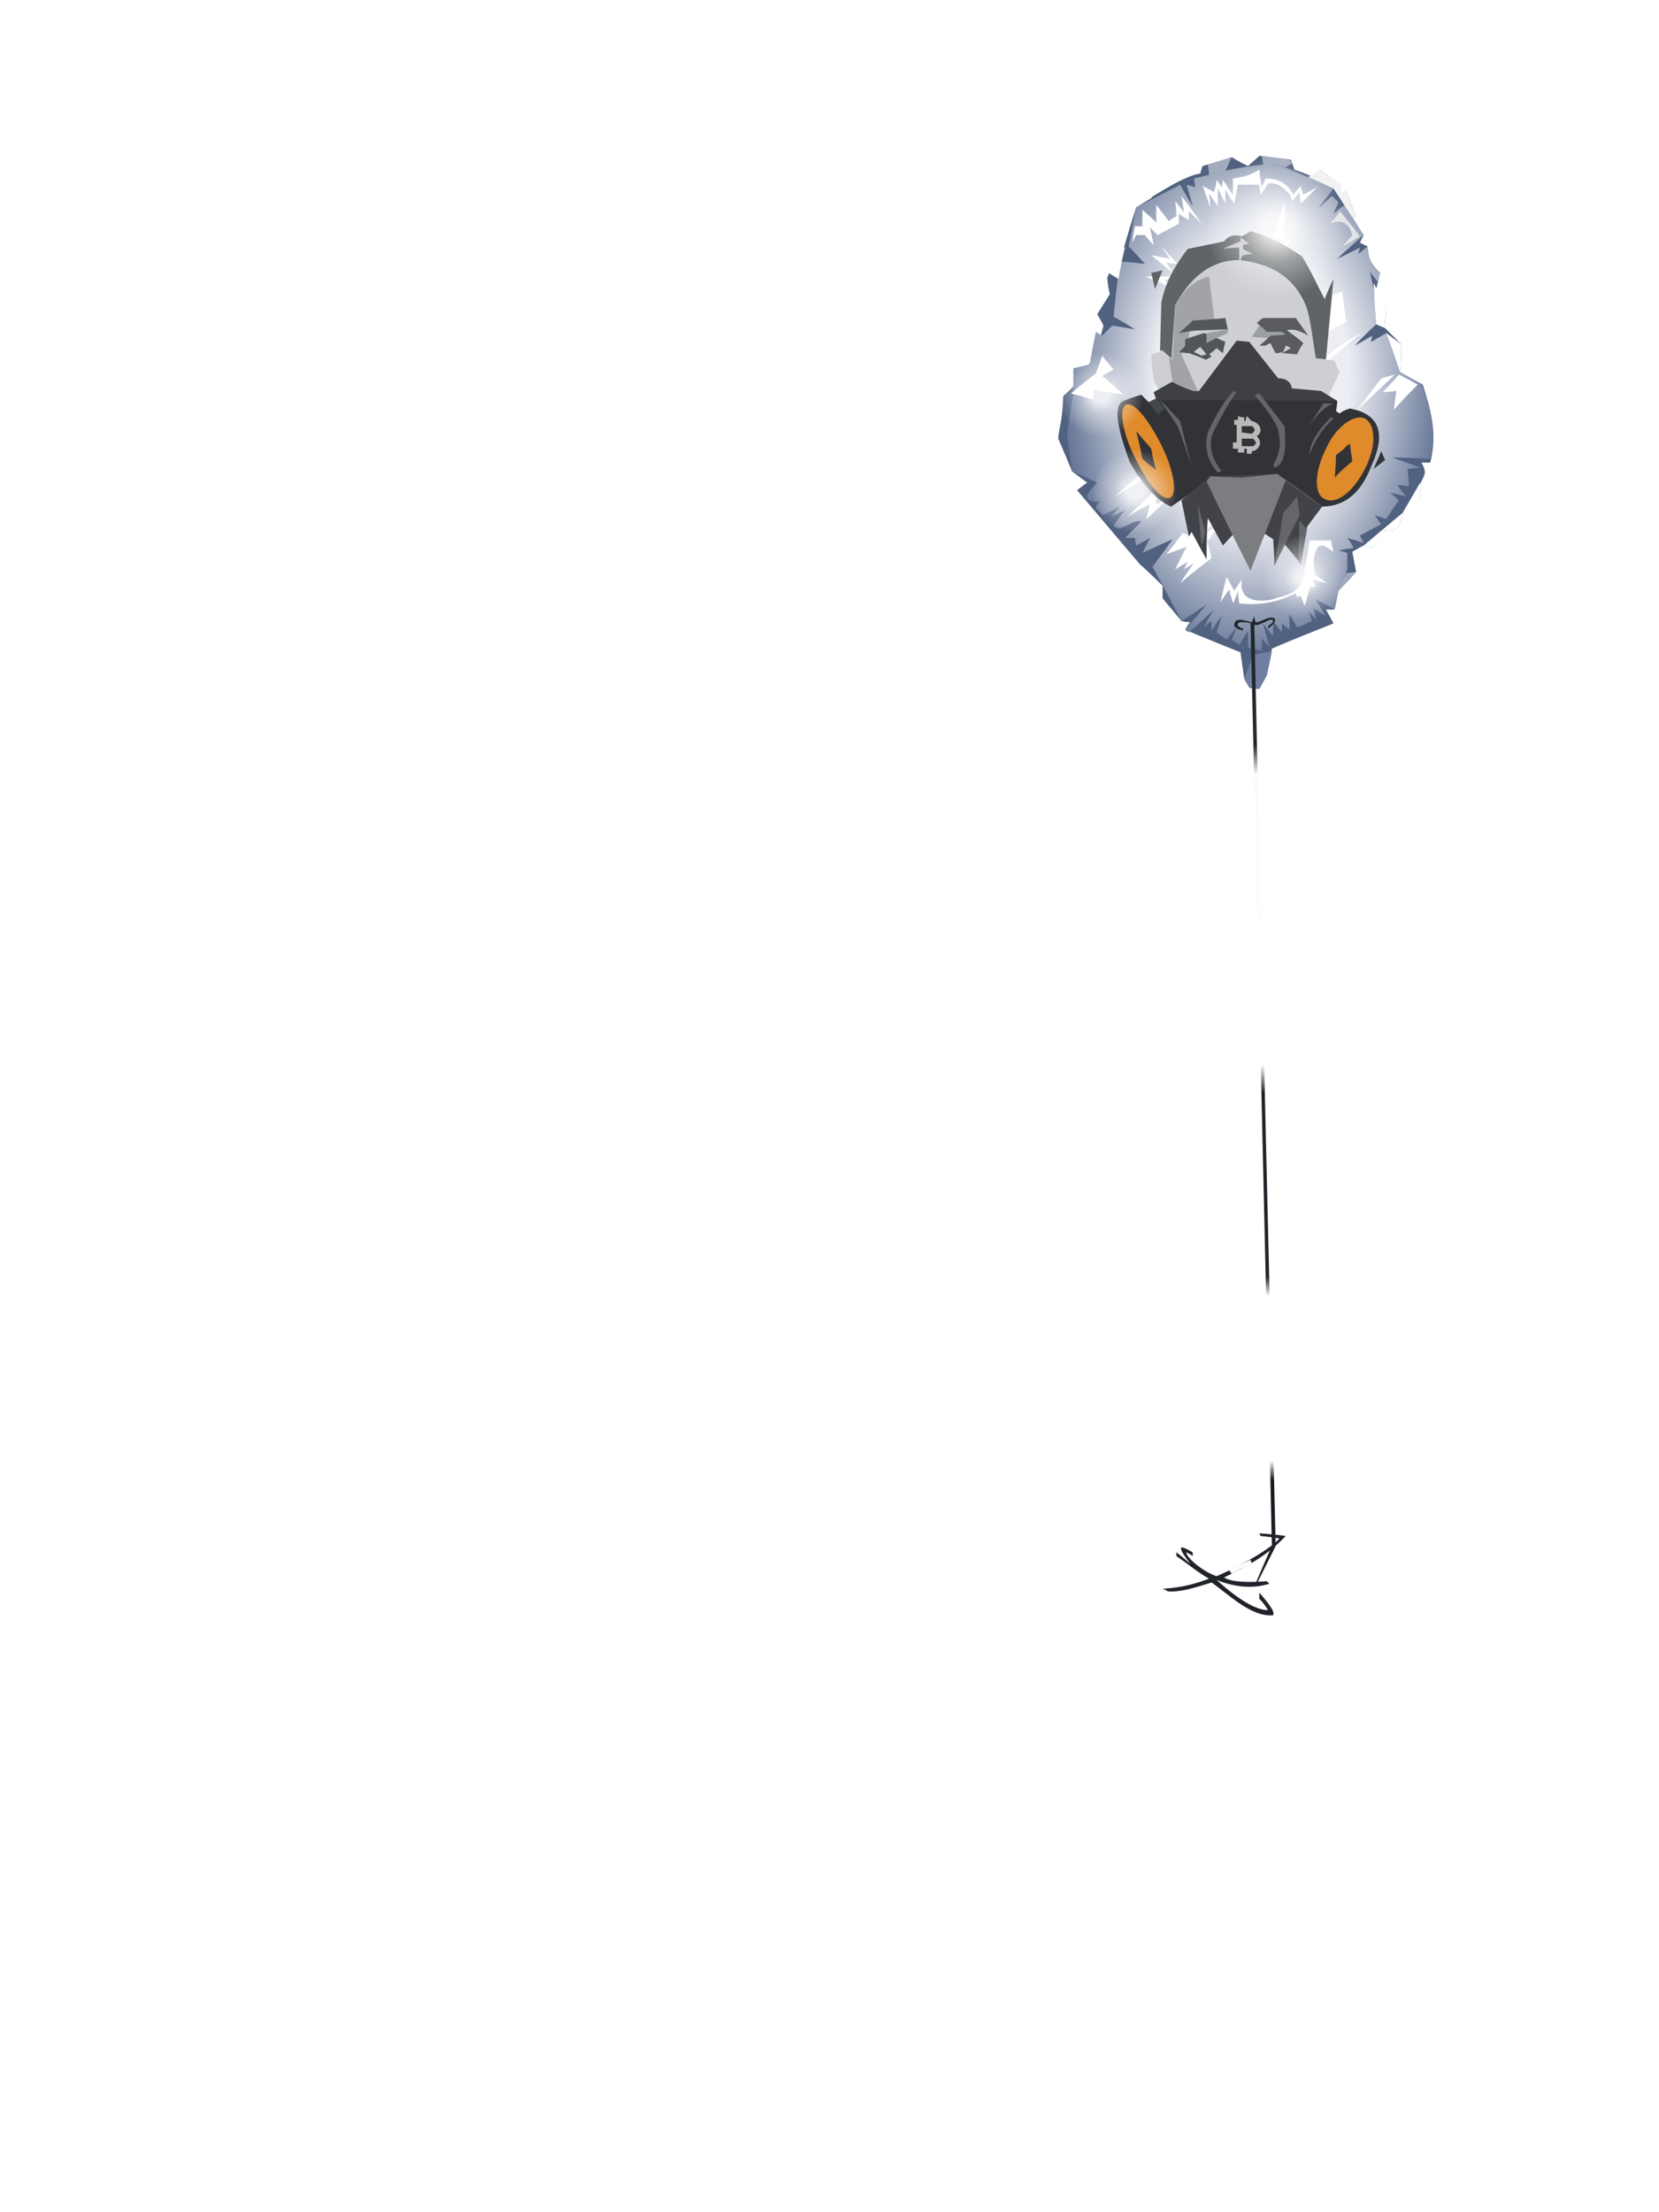<?xml version="1.0" encoding="UTF-8"?><svg width="1320px" height="1760px" viewBox="0 0 1320 1760" version="1.1" xmlns="http://www.w3.org/2000/svg" xmlns:xlink="http://www.w3.org/1999/xlink"><defs><filter width="222%" height="186%" x="-61%" y="-43%" id="id-108656" filterUnits="objectBoundingBox"><feOffset result="id-108657" in="SourceAlpha" dx="0" dy="35"></feOffset><feGaussianBlur result="id-108658" in="SourceAlpha" stdDeviation="30"></feGaussianBlur><feColorMatrix result="id-108660" in="SourceAlpha" type="matrix" values="0 0 0 0 0 0 0 0 0 0 0 0 0 0 0 0 0 0 0.430 0"></feColorMatrix><feMerge><feMergeNode in="SourceAlpha"></feMergeNode><feMergeNode in="SourceGraphic"></feMergeNode></feMerge></filter><radialGradient cx="50%" cy="45%" r="76%" id="id-108663" fx="50%" fy="45%" gradientTransform=" translate(0.500,0.452) scale(1,0.752) rotate(90) scale(1,0.675) translate(-0.500,-0.452)"><stop stop-color="#EBEDF2" offset="0%"></stop><stop stop-color="#ECEEF3" offset="51%"></stop><stop stop-color="#647495" offset="100%"></stop></radialGradient><radialGradient cx="50%" cy="50%" r="52%" id="id-108664" fx="50%" fy="50%" gradientTransform=" translate(0.500,0.500) scale(1,0.956) rotate(90) translate(-0.500,-0.500)"><stop stop-color="#FFFFFF" offset="0%"></stop><stop stop-color="#FFFFFF" offset="18%"></stop><stop stop-color="#FFFFFF" offset="48%" stop-opacity="0.496"></stop><stop stop-color="#FFFFFF" offset="100%" stop-opacity="0"></stop></radialGradient><radialGradient cx="50%" cy="50%" r="52%" id="id-108664" fx="50%" fy="50%" gradientTransform=" translate(0.500,0.500) scale(1,0.956) rotate(90) translate(-0.500,-0.500)"><stop stop-color="#FFFFFF" offset="0%"></stop><stop stop-color="#FFFFFF" offset="18%"></stop><stop stop-color="#FFFFFF" offset="48%" stop-opacity="0.496"></stop><stop stop-color="#FFFFFF" offset="100%" stop-opacity="0"></stop></radialGradient><radialGradient cx="50%" cy="50%" r="52%" id="id-108664" fx="50%" fy="50%" gradientTransform=" translate(0.500,0.500) scale(1,0.956) rotate(90) translate(-0.500,-0.500)"><stop stop-color="#FFFFFF" offset="0%"></stop><stop stop-color="#FFFFFF" offset="18%"></stop><stop stop-color="#FFFFFF" offset="48%" stop-opacity="0.496"></stop><stop stop-color="#FFFFFF" offset="100%" stop-opacity="0"></stop></radialGradient><radialGradient cx="50%" cy="50%" r="52%" id="id-108667" fx="50%" fy="50%" gradientTransform=" translate(0.500,0.500) scale(1,0.956) rotate(90) translate(-0.500,-0.500)"><stop stop-color="#FFFFFF" offset="0%"></stop><stop stop-color="#FFFFFF" offset="18%"></stop><stop stop-color="#FFFFFF" offset="48%" stop-opacity="0.496"></stop><stop stop-color="#FFFFFF" offset="100%" stop-opacity="0"></stop></radialGradient><linearGradient x1="50%" y1="0%" x2="50%" y2="100%" id="id-108668"><stop stop-color="#21242A" offset="0%"></stop><stop stop-color="#282A30" offset="13%"></stop><stop stop-color="#FCFCFC" offset="16%"></stop><stop stop-color="#FFFFFF" offset="46%"></stop><stop stop-color="#21242A" offset="49%"></stop><stop stop-color="#20232A" offset="68%"></stop><stop stop-color="#FFFFFF" offset="70%"></stop><stop stop-color="#FFFFFF" offset="87%"></stop><stop stop-color="#151921" offset="89%"></stop><stop stop-color="#1F2229" offset="100%"></stop></linearGradient></defs><g transform=" translate(841,88)" id="id-108669"><g transform=" translate(1,0)" filter="url(#id-108656)"><g transform=" translate(0,1)" id="id-108671"><g id="id-108672"><path d=" M 160,424 C 154,424 152,423 152,423 C 149,418 148,416 148,416 C 146,402 145,395 145,395 C 115,383 101,377 101,377 C 103,373 105,371 105,371 C 101,371 98,370 98,370 C 88,358 83,352 83,352 C 83,345 83,342 83,342 C 71,330 65,325 65,325 C 32,286 15,266 15,266 C 20,262 23,260 23,260 C 15,254 11,251 11,251 C 4,234 0,225 0,225 C 1,213 3,214 4,191 C 17,180 29,164 36,135 C 33,129 31,126 31,126 C 38,115 41,110 41,110 C 39,101 39,97 39,97 C 46,79 50,70 50,70 C 57,51 61,41 61,41 C 79,30 100,16 113,14 C 114,10 115,8 115,8 C 130,4 138,1 138,1 C 146,6 151,8 151,8 C 157,3 160,0 160,0 C 176,2 185,3 185,3 C 187,8 188,11 188,11 C 197,14 201,16 201,16 C 206,13 208,11 208,11 C 220,19 225,23 225,23 C 224,27 224,30 224,30 C 227,29 229,28 229,28 C 234,41 237,48 237,48 C 234,49 233,50 233,50 C 239,58 243,63 243,63 C 241,67 240,69 240,69 C 244,71 246,72 246,72 C 247,78 246,84 256,93 C 254,102 253,106 253,106 C 258,117 261,122 261,122 C 260,132 260,137 260,137 C 269,146 273,150 273,150 C 273,165 272,172 272,172 C 284,179 290,182 290,182 C 296,201 302,220 296,244 C 291,244 289,244 289,244 C 294,253 291,254 288,261 C 288,269 288,273 288,273 C 278,280 274,284 274,284 C 273,294 269,300 260,298 C 253,307 250,312 250,312 C 245,310 243,310 243,310 C 237,313 234,315 234,315 C 236,326 237,331 237,331 C 227,342 222,347 222,347 C 220,356 219,361 219,361 C 215,361 213,361 213,361 C 217,368 219,372 219,372 C 186,385 170,392 170,392 L 166,413 C 162,421 160,424 160,424 Z" fill="#516180" id="id-108673"></path><path d=" M 163,372 C 166,384 168,391 168,391 C 164,386 162,384 162,384 C 162,391 162,394 162,394 C 155,392 151,391 151,391 C 151,382 151,378 151,378 C 146,386 144,389 144,389 C 140,386 138,385 138,385 C 141,378 142,375 142,375 C 137,381 134,385 134,385 C 128,381 126,379 126,379 C 129,370 130,366 130,366 C 124,374 122,378 122,378 C 122,372 122,370 122,370 C 118,373 116,375 116,375 C 121,365 124,361 124,361 C 111,373 104,379 104,379 C 102,378 101,377 101,377 C 112,364 118,357 118,357 C 105,366 98,370 98,370 C 83,341 75,327 75,327 C 86,312 91,305 91,305 C 75,312 67,316 67,316 C 71,308 73,304 73,304 C 66,308 62,310 62,310 C 61,306 61,304 61,304 C 56,304 53,304 53,304 C 62,295 66,291 66,291 C 59,288 50,301 44,294 C 50,286 53,282 53,282 C 46,285 42,287 42,287 C 47,282 49,279 49,279 C 40,284 35,286 35,286 C 34,282 25,281 34,275 C 17,276 23,268 31,260 C 18,254 11,251 11,251 C 8,231 7,221 7,221 C 10,200 12,189 12,189 C 12,175 12,169 12,169 C 20,167 25,166 25,166 C 28,149 30,140 30,140 C 33,142 35,143 35,143 C 40,138 43,135 43,135 C 55,137 61,138 61,138 C 50,131 44,128 44,128 C 47,99 49,84 49,84 C 62,85 69,86 69,86 C 60,76 56,72 56,72 C 60,51 62,41 62,41 C 85,29 97,23 97,23 C 103,34 107,40 107,40 C 104,29 102,23 102,23 C 107,24 109,25 109,25 C 108,20 108,18 108,18 C 125,14 138,9 173,6 C 204,19 219,26 219,26 C 211,36 207,42 207,42 C 214,35 218,32 218,32 C 221,35 223,37 223,37 C 220,43 219,46 219,46 C 225,41 228,39 228,39 C 238,55 243,63 243,63 C 229,75 222,82 222,82 C 234,76 240,73 240,73 C 239,77 239,78 239,78 C 244,74 246,72 246,72 C 247,80 248,87 256,93 C 255,97 254,100 254,100 C 250,95 248,92 248,92 C 250,101 251,106 251,106 C 252,124 253,134 253,134 C 241,145 236,151 236,151 C 245,146 250,143 250,143 C 249,146 249,148 249,148 L 261,141 C 269,147 273,150 273,150 C 273,165 272,172 272,172 C 284,179 289,182 289,182 C 297,202 301,222 296,241 C 276,240 266,240 266,240 C 280,245 288,248 288,248 C 281,249 278,249 278,249 C 279,258 279,263 279,263 C 273,262 270,262 270,262 C 274,268 277,271 277,271 C 268,269 264,268 264,268 C 269,272 271,274 271,274 C 264,284 261,289 261,289 C 255,287 252,286 252,286 C 255,291 257,293 257,293 C 246,299 240,302 240,302 C 242,306 243,308 243,308 C 234,305 230,304 230,304 C 234,309 235,312 235,312 C 227,313 223,314 223,314 C 228,315 230,316 230,316 L 230,329 L 223,346 C 221,356 220,361 220,361 C 210,355 205,353 205,353 C 210,362 213,366 213,366 C 206,362 203,360 203,360 C 205,366 205,369 205,369 C 201,364 199,362 199,362 C 201,367 202,370 202,370 C 194,374 190,375 190,375 C 186,368 184,365 184,365 C 184,373 184,377 184,377 C 180,374 178,372 178,372 C 178,377 178,379 178,379 C 173,373 171,370 171,370 L 171,382 C 165,375 163,372 163,372 Z" fill="url(#id-108663)" id="id-108674"></path><path d=" M 129,355 C 132,342 134,335 134,335 C 138,342 140,346 140,346 C 144,340 146,337 146,337 C 144,351 153,356 170,353 C 181,349 193,350 196,330 C 199,314 200,306 200,306 C 211,306 217,306 217,306 C 218,312 219,315 219,315 C 214,312 205,302 203,324 C 204,330 204,333 204,333 C 211,338 214,340 214,340 C 206,338 202,337 202,337 C 204,341 205,343 205,343 C 202,343 200,343 200,343 C 198,353 196,358 196,358 C 194,353 193,350 193,350 C 191,351 190,351 190,351 C 189,349 189,348 189,348 C 175,355 160,358 144,356 C 143,349 143,346 143,346 C 141,353 139,356 139,356 L 136,345 C 131,352 129,355 129,355 Z" fill="#FFFFFF" id="id-108675"></path><path d=" M 122,320 C 105,333 97,340 97,340 C 104,329 108,324 108,324 C 103,327 100,329 100,329 C 102,325 103,323 103,323 C 96,327 93,329 93,329 C 99,317 102,311 102,311 C 91,315 86,317 86,317 C 95,306 99,300 99,300 L 119,308 C 121,316 122,320 122,320 Z" fill="#FFFFFF" id="id-108676"></path><path d=" M 97,307 C 107,313 112,316 112,316 C 123,301 128,294 128,294 C 121,298 117,300 117,300 L 128,284 C 107,299 97,307 97,307 Z" fill="#FFFFFF" id="id-108677"></path><path d=" M 55,287 C 71,272 79,264 79,264 C 78,273 78,277 78,277 C 84,274 87,273 87,273 C 76,284 70,289 70,289 L 73,277 C 61,283 55,287 55,287 Z" fill="#FFFFFF" id="id-108678"></path><path d=" M 45,271 C 59,259 66,253 66,253 L 68,257 C 53,266 45,271 45,271 Z" fill="#FFFFFF" id="id-108679"></path><path d=" M 35,159 C 32,168 30,173 30,173 C 16,184 10,189 10,189 C 22,192 28,194 28,194 C 28,189 28,186 28,186 C 44,189 52,190 52,190 L 35,175 L 44,170 C 38,163 35,159 35,159 Z" fill="#FFFFFF" id="id-108680"></path><path d=" M 52,74 C 47,67 44,64 44,64 C 56,43 61,33 61,33 C 70,33 75,33 75,33 L 62,41 C 55,63 52,74 52,74 Z" fill="#FFFFFF" id="id-108681"></path><path d=" M 48,98 C 43,95 40,93 40,93 C 46,78 49,70 49,70 L 53,73 C 49,90 48,98 48,98 Z" fill="#FFFFFF" id="id-108682"></path><path d=" M 59,69 C 60,60 61,56 61,56 C 65,56 67,56 67,56 C 67,47 67,43 67,43 C 75,50 78,53 78,53 C 78,44 78,39 78,39 C 85,48 88,52 88,52 C 92,49 94,48 94,48 C 94,40 93,36 93,36 C 98,42 100,45 100,45 C 99,36 98,32 98,32 C 109,46 114,54 114,54 C 107,47 104,44 104,44 C 104,48 104,51 104,51 C 98,48 96,46 96,46 C 96,51 96,54 96,54 C 85,60 79,63 79,63 C 75,59 73,57 73,57 C 75,66 76,71 76,71 C 71,66 69,63 69,63 L 62,63 C 60,67 59,69 59,69 Z" fill="#FFFFFF" id="id-108683"></path><path d=" M 74,79 C 85,88 91,93 91,93 C 88,87 86,85 86,85 C 92,86 95,86 95,86 L 82,72 L 89,82 C 79,80 74,79 74,79 Z" fill="#FFFFFF" id="id-108684"></path><path d=" M 121,41 C 117,30 115,24 115,24 C 121,27 124,29 124,29 C 126,22 126,19 126,19 C 129,23 130,25 130,25 C 131,21 131,19 131,19 C 136,27 139,31 139,31 C 139,22 139,18 139,18 C 145,17 150,17 160,11 C 161,20 162,25 162,25 C 164,20 165,18 165,18 C 174,18 182,21 187,31 C 191,26 193,24 193,24 C 194,29 195,31 195,31 C 202,27 206,25 206,25 C 197,34 193,38 193,38 C 192,32 192,29 192,29 C 188,34 186,36 186,36 C 185,32 184,30 184,30 C 179,26 176,21 167,22 C 163,28 161,31 161,31 C 160,26 160,23 160,23 C 148,23 143,23 143,23 C 141,33 140,38 140,38 C 135,31 133,27 133,27 C 133,34 133,38 133,38 C 129,30 127,26 127,26 C 127,35 127,40 127,40 L 120,30 C 121,37 121,41 121,41 Z" fill="#FFFFFF" id="id-108685"></path><path d=" M 170,68 C 177,47 180,37 180,37 C 180,58 180,69 180,69 C 184,67 186,66 186,66 C 182,72 180,75 180,75 L 176,65 C 172,67 170,68 170,68 Z" fill="#FFFFFF" id="id-108686"></path><path d=" M 216,54 C 222,48 224,44 224,44 C 235,57 240,64 240,64 C 231,70 226,72 226,72 L 234,63 C 231,53 225,50 216,54 Z" fill="#E3E4E7" id="id-108687"></path><path d=" M 69,96 C 82,101 88,104 88,104 C 86,100 85,99 85,99 L 91,96 C 76,96 69,96 69,96 Z" fill="#FFFFFF" id="id-108688"></path><path d=" M 199,17 C 205,13 208,11 208,11 C 220,19 226,23 226,23 C 224,27 224,29 224,29 C 228,28 229,28 229,28 C 234,41 237,48 237,48 C 235,49 234,49 234,49 L 219,26 C 206,20 199,17 199,17 Z" fill="#F2F2F2" id="id-108689"></path><path d=" M 162,0 C 163,5 163,7 163,7 C 170,7 173,6 173,6 C 178,8 181,9 181,9 C 184,7 186,6 186,6 L 184,3 C 170,1 162,0 162,0 Z" fill="#A3ACBE" id="id-108690"></path><path d=" M 119,7 C 120,12 120,15 120,15 C 129,13 133,12 133,12 L 138,1 C 126,5 119,7 119,7 Z" fill="#A3ACBE" id="id-108691"></path><path d=" M 212,164 C 210,161 220,153 242,140 L 216,162 C 214,163 212,164 212,164 Z" fill="#FFFFFF" id="id-108692"></path><path d=" M 268,174 C 260,176 257,177 257,177 L 237,203 C 257,184 268,174 268,174 Z" fill="#FFFFFF" id="id-108693"></path><path d=" M 258,188 C 267,179 271,174 271,174 C 281,179 286,182 286,182 C 273,195 267,202 267,202 L 269,187 C 262,188 258,188 258,188 Z" fill="#FFFFFF" id="id-108694"></path><path d=" M 237,331 L 229,332 L 223,346 C 232,336 237,331 237,331 Z" fill="#9DA7BB" id="id-108695"></path><path d=" M 288,260 L 274,284 L 288,273 C 288,265 288,260 288,260 Z" fill="#FFFFFF" id="id-108696"></path><path d=" M 243,310 L 274,284 C 273,294 269,300 260,298 L 250,312 C 245,310 243,310 243,310 Z" fill="#FFFFFF" id="id-108697"></path><path d=" M 272,172 C 265,151 261,141 261,141 L 273,150 C 273,165 272,172 272,172 Z" fill="#FFFFFF" id="id-108698"></path><path d=" M 260,137 C 255,135 253,134 253,134 C 251,112 251,101 251,101 L 261,122 C 260,132 260,137 260,137 Z" fill="#FFFFFF" id="id-108699"></path><path d=" M 226,108 C 228,124 229,132 229,132 C 218,138 212,141 212,141 L 212,113 C 221,110 226,108 226,108 Z" fill="#FFFFFF" id="id-108700"></path><path d=" M 170,394 C 160,396 155,397 155,397 L 148,416 L 152,423 L 160,424 L 166,413 C 169,400 170,394 170,394 Z" fill="#707FA1" id="id-108701"></path></g><g transform=" translate(47,60)" id="id-108702"><path d=" M 43,219 C 54,211 68,203 74,195 C 91,196 100,196 100,196 C 118,194 127,193 127,193 C 151,210 163,219 163,219 C 181,219 194,208 202,187 C 215,159 207,145 185,141 C 182,142 179,143 177,145 C 175,144 174,143 174,143 C 175,138 175,135 175,135 C 166,130 162,127 162,127 C 146,125 138,124 138,124 C 137,119 134,117 128,117 C 113,98 105,88 105,88 C 99,87 95,87 95,87 C 75,114 65,127 65,127 C 60,129 52,122 44,120 C 34,126 29,128 29,128 C 30,131 31,133 31,133 C 27,135 25,136 25,136 C 21,132 19,130 19,130 C 9,133 5,135 5,135 C -3,138 -1,154 10,184 C 28,215 43,219 43,219 Z" fill="#323337" id="id-108703"></path><path d=" M 166,173 C 174,155 189,145 197,149 C 206,154 206,172 197,189 C 188,207 174,218 165,213 C 156,209 157,191 166,173 Z M 185,169 C 185,169 184,170 183,170 L 183,171 C 183,171 183,171 183,171 L 182,171 C 181,173 178,175 174,178 C 174,178 174,184 173,196 C 173,196 177,191 187,183 L 187,183 Z" fill="#DF8A2B" id="id-108704"></path><path d=" M 7,138 C 13,135 25,150 35,170 C 45,190 48,209 42,212 C 36,215 24,201 14,180 C 4,160 1,141 7,138 Z M 15,159 C 15,159 17,166 20,181 C 20,181 23,184 31,190 C 31,190 29,185 27,173 L 27,173 Z" fill="#DF8A2B" id="id-108704"></path><path d=" M 59,187 C 52,165 48,155 48,155 C 38,140 33,133 33,133 L 50,151 C 56,175 59,187 59,187 Z" fill="#656668" id="id-108706"></path><path d=" M 32,146 L 38,141 L 31,133 L 25,136 C 30,142 32,146 32,146 Z" fill="#44474B" id="id-108707"></path><path d=" M 95,168 L 92,168 C 92,171 92,173 92,173 C 95,173 96,173 96,173 C 96,175 96,176 96,176 C 99,176 101,176 101,176 C 101,174 101,173 101,173 C 102,173 103,173 103,173 C 103,176 103,177 103,177 C 106,177 107,177 107,177 C 107,176 107,175 107,175 C 111,175 117,169 111,163 C 117,159 113,152 107,151 C 104,148 103,147 103,147 C 102,150 102,151 102,151 C 101,151 101,151 101,151 C 101,149 101,148 101,148 C 98,148 96,147 96,147 C 96,149 96,150 96,150 C 94,150 93,150 93,150 C 93,152 93,154 93,154 L 95,154 C 95,163 95,168 95,168 Z" fill="#BAB9B9" id="id-108708"></path><path d=" M 99,155 C 99,159 99,160 99,160 C 105,161 107,161 107,161 C 110,159 110,157 107,155 C 102,155 99,155 99,155 Z" fill="#323337" id="id-108709"></path><path d=" M 99,165 C 99,169 99,171 99,171 C 105,171 108,171 108,171 C 111,169 111,168 108,165 C 102,165 99,165 99,165 Z" fill="#323337" id="id-108710"></path><path d=" M 51,214 C 55,233 57,243 57,243 C 58,241 59,239 59,239 C 67,254 71,261 71,261 C 71,239 72,228 72,228 C 80,243 84,250 84,250 C 96,237 102,230 102,230 C 116,240 124,245 124,245 C 125,259 125,266 125,266 C 130,255 133,249 133,249 C 142,259 146,265 146,265 L 151,235 L 163,219 L 127,193 L 74,195 C 58,208 51,214 51,214 Z" fill="#424348" id="id-108711"></path><path d=" M 71,199 C 94,247 106,270 106,270 L 134,198 L 127,193 L 99,196 L 74,195 C 72,198 71,199 71,199 Z" fill="#7C7D81" id="id-108712"></path><path d=" M 132,224 C 140,215 143,211 143,211 L 145,226 L 125,266 C 130,238 132,224 132,224 Z" fill="#65666A" id="id-108713"></path><path d=" M 67,250 C 67,249 67,248 68,248 C 69,242 70,239 70,239 L 64,217" fill="#65666A" id="id-108714"></path><path d=" M 151,237 C 147,233 145,230 145,230 L 144,263 L 146,265 C 149,247 151,237 151,237 Z" fill="#65666A" id="id-108715"></path><path d=" M 172,149 C 171,148 170,148 170,148 C 159,159 153,169 153,178 C 157,166 164,156 172,149 Z" fill="#656668" id="id-108716"></path><path d=" M 172,137 C 167,137 164,137 164,137 L 151,157 C 159,145 166,139 172,137 Z" fill="#656668" id="id-108717"></path><path d=" M 210,175 C 206,184 204,189 204,189 L 213,182 C 211,177 210,175 210,175 Z" fill="#333539" id="id-108718"></path><path d=" M 166,102 C 170,59 172,38 172,38 C 167,48 165,54 165,54 C 159,43 155,33 147,20 C 135,12 124,5 106,0 C 101,3 99,4 99,4 C 89,1 85,8 85,8 C 66,12 56,14 56,14 C 46,27 38,41 35,57 L 34,95 L 36,95 L 44,102 L 159,102 L 166,102 Z" fill="#606467" id="id-108719"></path><path d=" M 33,126 C 30,121 29,119 29,119 C 27,105 27,98 27,98 C 33,96 36,95 36,95 C 41,100 43,102 43,102 C 45,74 46,59 46,59 C 56,40 73,22 98,23 C 123,26 141,37 150,59 C 154,70 155,84 158,101 C 168,102 173,103 173,103 C 175,109 177,112 177,112 L 168,131 L 33,126 Z" fill="#CECFD3" id="id-108719"></path><path d=" M 29,128 L 31,134 L 175,135 L 162,127 L 139,125 C 138,121 136,117 128,117 L 105,88 L 95,87 L 65,127 C 62,128 55,126 45,119 C 34,125 29,128 29,128 Z" fill="#3F4044" id="id-108721"></path><path d=" M 83,191 C 81,191 80,192 80,192 C 72,183 69,173 72,160 C 80,143 87,132 93,127 C 94,128 95,128 95,128 C 88,137 79,154 75,163 C 73,173 76,182 83,191 Z" fill="#656668" id="id-108722"></path><path d=" M 113,129 C 111,130 109,130 109,130 C 121,144 127,154 128,158 C 129,165 130,169 129,172 C 128,180 124,186 124,186 C 125,187 125,188 125,188 C 132,186 135,177 133,155 C 120,138 113,129 113,129 Z" fill="#656668" id="id-108723"></path><path d=" M 73,36 C 76,62 78,75 78,75 C 64,74 58,73 58,73 C 57,84 56,90 56,90 C 53,95 51,98 51,98 L 64,127 C 60,127 53,125 44,120 L 41,100 C 43,102 44,102 44,102 L 46,60 C 52,47 61,39 73,36 Z" fill="#A2A3A7" id="id-108724"></path><path d=" M 49,81 C 56,75 60,71 60,71 C 77,70 86,69 86,69 C 87,75 88,78 88,78 L 62,79 C 54,80 49,81 49,81 Z" fill="#53565B" id="id-108725"></path><path d=" M 113,75 C 109,81 107,84 107,84 L 120,85 L 134,82 L 130,79 C 119,76 113,75 113,75 Z" fill="#9B9FA2" id="id-108726"></path><path d=" M 111,73 C 114,70 116,69 116,69 C 133,69 142,69 142,69 C 149,79 152,83 152,83 C 145,79 139,77 135,79 C 144,85 148,89 148,89 C 144,95 143,98 143,98 C 135,97 131,97 131,97 C 136,94 138,93 138,93 C 135,91 134,91 134,91 C 133,94 132,96 132,96 C 128,97 126,97 126,97 C 123,92 122,89 122,89 C 119,90 118,91 118,91 C 115,91 113,91 113,91 C 119,86 122,83 122,83 C 130,83 134,82 134,82 C 131,80 130,80 130,80 L 119,80 C 114,75 111,73 111,73 Z" fill="#5A5B5E" id="id-108727"></path><path d=" M 69,81 C 69,81 75,83 86,88 C 86,88 85,91 84,97 L 84,97 L 79,93 C 79,93 77,95 73,98 C 73,98 74,98 75,100 C 75,100 74,100 71,102 L 71,102 L 70,102 C 70,102 66,100 57,97 C 57,97 54,97 49,96 C 49,96 51,95 54,91 L 54,91 L 54,91 C 54,91 54,91 54,91 L 54,91 C 54,91 54,91 54,91 L 54,90 C 54,90 54,90 54,90 L 54,90 C 54,89 54,88 54,86 C 54,86 59,84 69,81 Z M 66,92 C 63,94 61,96 61,96 L 67,99 C 70,98 71,98 71,98 C 68,94 66,92 66,92 Z" fill="#52555A" id="id-108704"></path><path d=" M 88,78 C 88,80 88,81 88,81 C 76,86 71,89 71,89 L 71,81 C 82,79 88,78 88,78 Z" fill="#9B9FA0" id="id-108729"></path><path d=" M 84,14 C 92,13 97,13 97,13 C 97,20 97,23 97,23 C 97,23 98,23 98,23 C 99,20 100,19 100,19 C 105,18 108,18 108,18 C 103,16 100,14 100,14 C 100,12 100,11 100,11 C 104,10 105,10 105,10 C 101,7 98,5 98,5 L 98,8 C 88,12 84,14 84,14 Z" fill="#C4C5C9" id="id-108730"></path><path d=" M 36,31 C 32,41 30,46 30,46 L 27,33 C 33,32 36,31 36,31 Z" fill="#606465" id="id-108731"></path></g></g><ellipse cx="61" cy="268" fill="url(#id-108664)" opacity="0.820" id="id-108732" rx="33" ry="34"></ellipse><ellipse cx="34" cy="191" fill="url(#id-108664)" opacity="0.820" id="id-108732" rx="33" ry="34"></ellipse><ellipse cx="196" cy="336" fill="url(#id-108664)" opacity="0.820" id="id-108732" rx="33" ry="34"></ellipse><ellipse cx="174" cy="58" fill="url(#id-108667)" opacity="0.820" id="id-108732" rx="55" ry="57"></ellipse></g><g transform=" translate(84,402)" id="id-108736"><path d=" M 74,770 C 75,770 75,770 75,770 C 85,750 90,740 90,740 C 78,250 73,5 73,5 C 71,5 70,6 70,6 L 87,740 C 78,760 74,770 74,770 Z" fill="url(#id-108668)" id="id-108737"></path><path d=" M 84,10 C 88,7 91,4 89,2 C 86,0 81,3 76,5 C 75,5 74,5 74,5 C 73,2 73,0 73,0 C 72,3 71,5 71,5 C 63,3 57,1 57,8 C 58,9 59,10 61,11 C 62,11 63,11 64,12 L 64,10 C 59,9 58,5 63,5 C 68,5 71,6 71,6 C 71,7 72,7 73,7 C 77,9 87,0 88,4 C 88,5 87,6 84,8 L 84,10 Z" fill="#22252B" id="id-108719"></path><path d=" M 77,730 L 78,732 C 88,733 93,734 93,734 C 86,742 64,755 43,764 C 31,760 18,748 19,745 C 23,747 24,748 24,748 L 24,745 C 19,742 16,741 15,741 C 14,742 15,745 22,754 C 15,748 11,745 11,745 C 11,747 11,748 11,748 C 20,754 28,761 37,766 C 26,770 16,773 0,774 C 3,775 4,776 4,776 C 14,777 26,773 39,769 C 52,778 71,797 88,795 C 90,792 82,783 77,777 C 77,781 77,782 77,782 C 82,787 83,790 84,791 C 75,791 62,784 43,767 C 58,773 72,774 85,770 C 84,769 83,768 83,768 C 69,769 55,769 49,765 C 65,757 82,749 98,732 C 84,730 77,730 77,730 Z" fill="#20232A" id="id-108739"></path><path d=" M 53,759 C 54,761 55,762 55,762 C 61,759 64,757 71,754 L 70,751 C 59,756 54,759 53,759 Z" fill="#FFFFFF" id="id-108740"></path></g></g></svg>